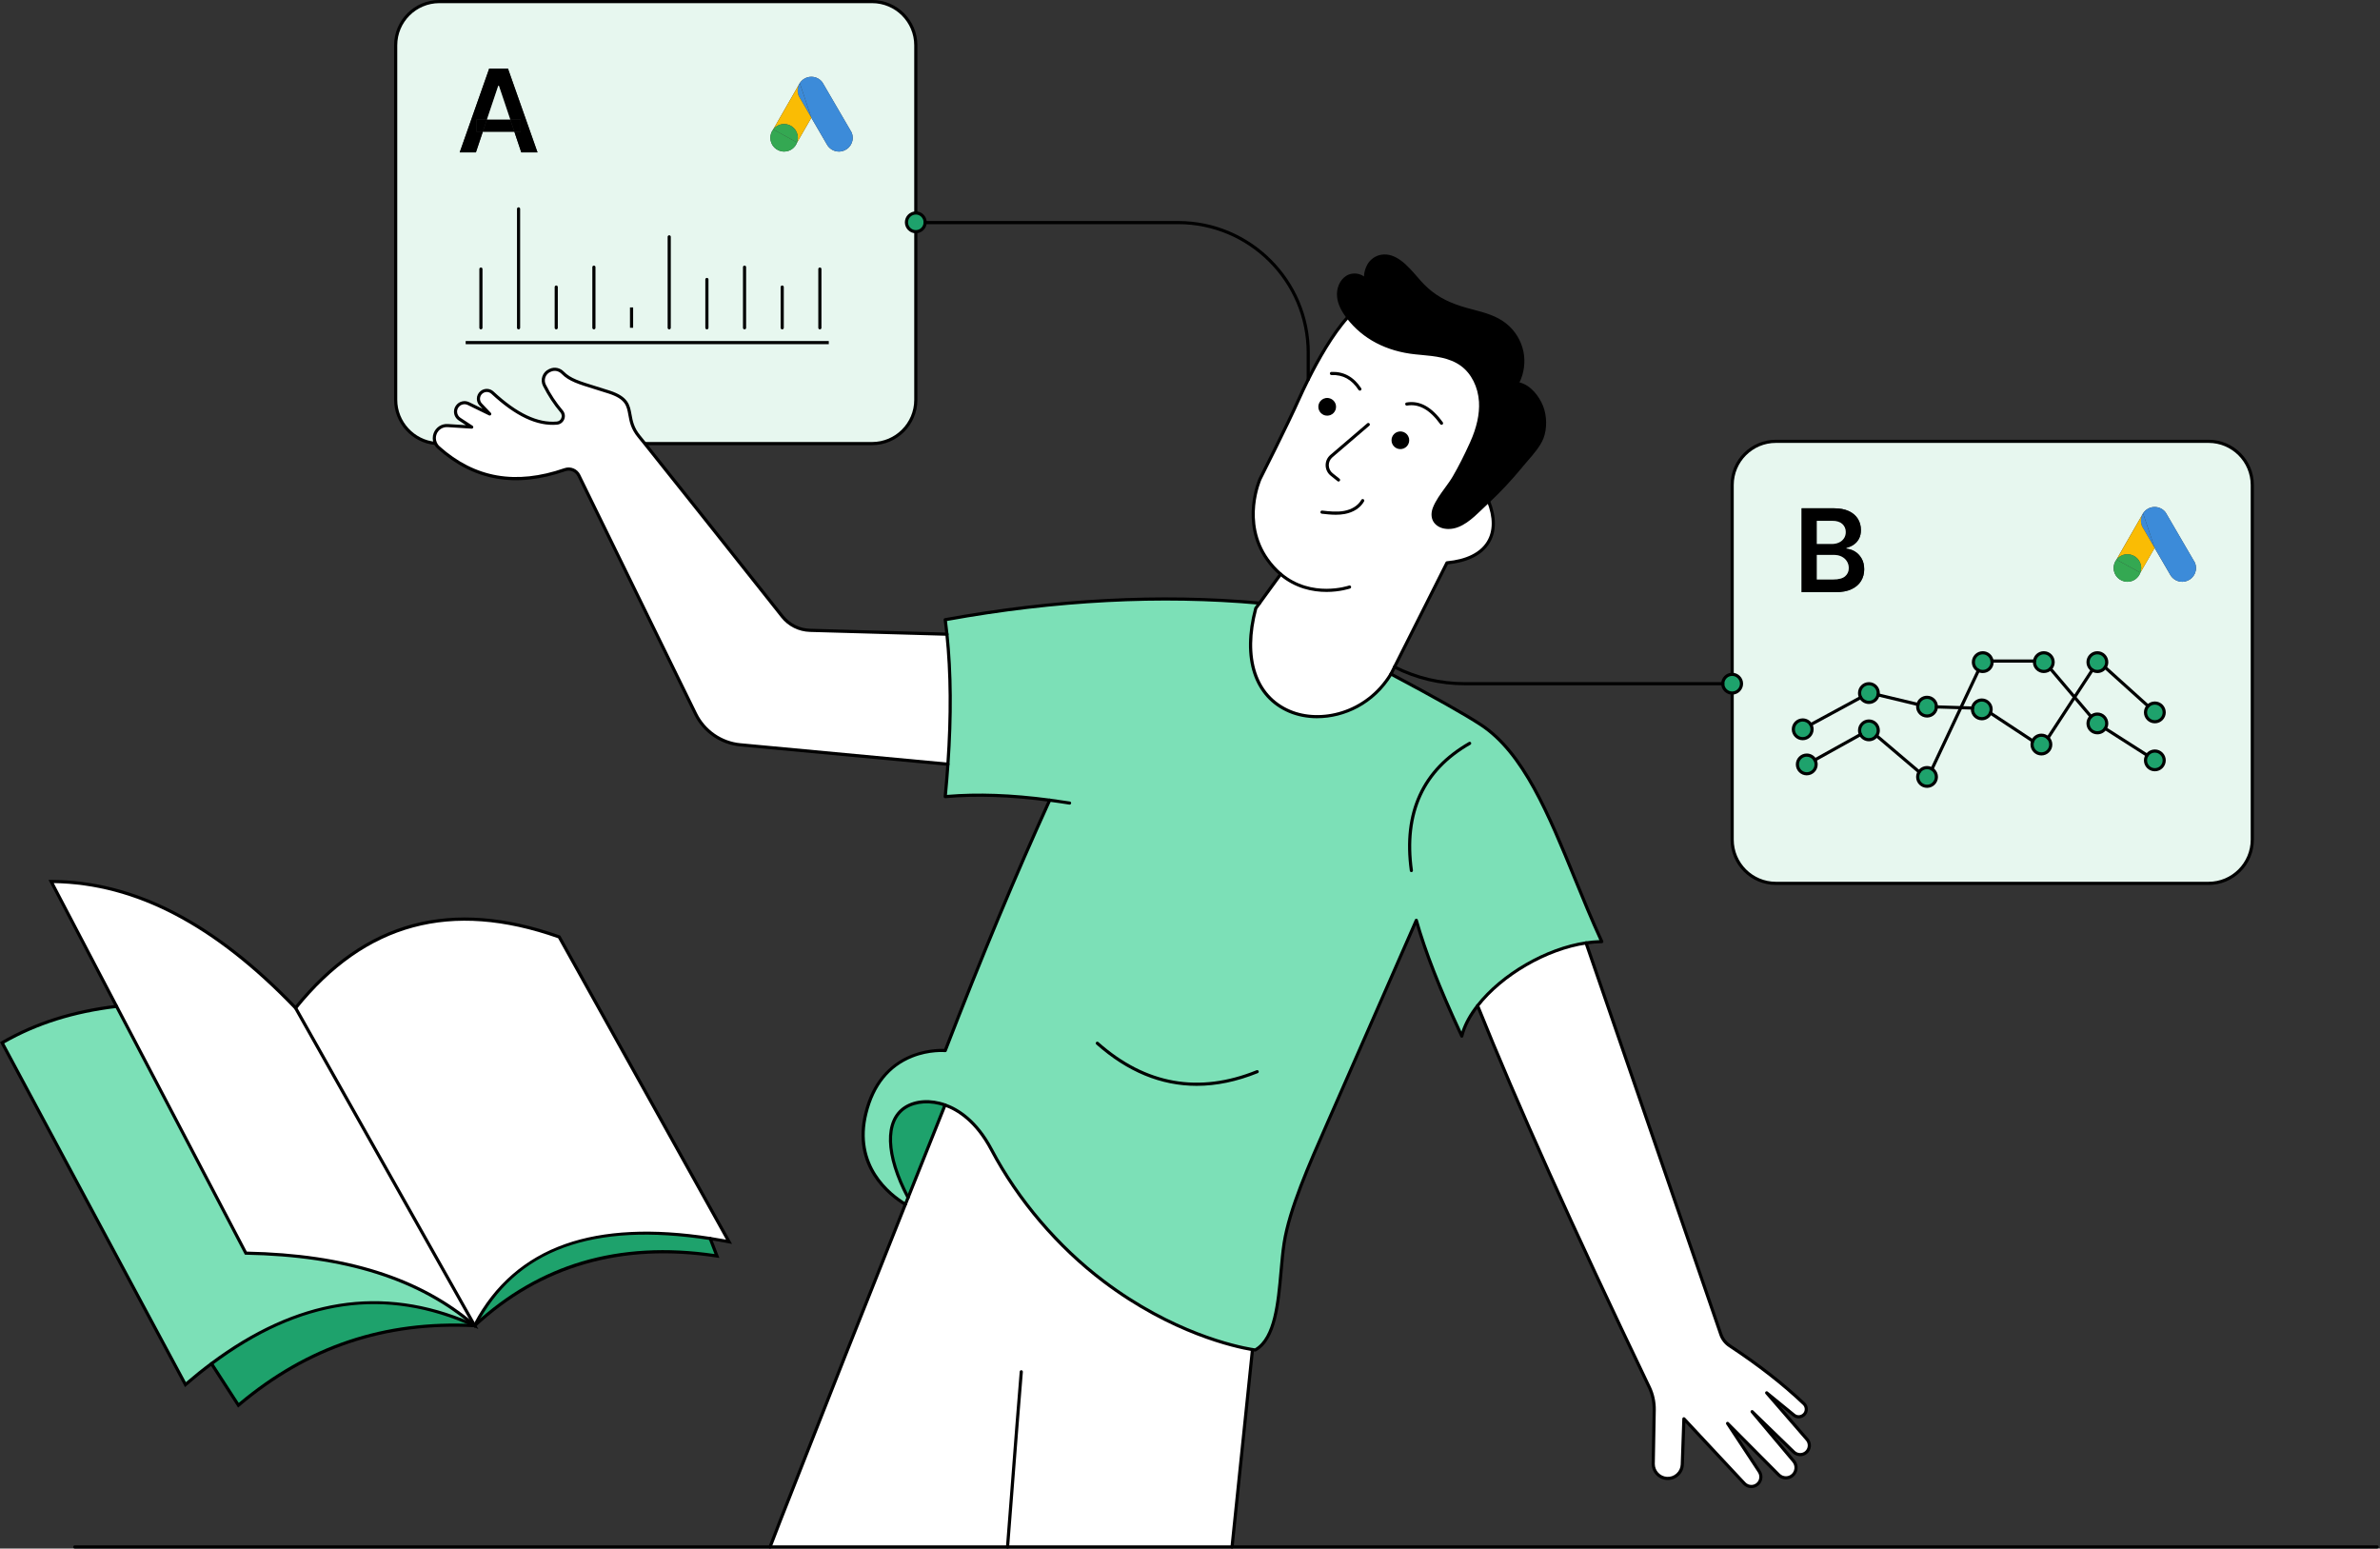 <svg xmlns="http://www.w3.org/2000/svg" width="581" height="378" viewBox="0 0 581 378" fill="none"><rect x="0" y="0" width="581" height="378" fill="#333333" stroke="none"/><g clip-path="url(#clip0_1374_9978)"><path d="M341.854 109.638C343.051 109.638 344.021 108.668 344.021 107.472C344.021 106.275 343.051 105.305 341.854 105.305C340.658 105.305 339.688 106.275 339.688 107.472C339.688 108.668 340.658 109.638 341.854 109.638Z" fill="black"></path><path d="M323.993 97.134C325.194 97.134 326.167 98.108 326.167 99.301C326.167 100.494 325.194 101.476 323.993 101.476C322.792 101.476 321.826 100.502 321.826 99.301C321.826 98.1 322.8 97.134 323.993 97.134Z" fill="black"></path><path d="M513.897 162.91C514.144 162.545 514.286 162.106 514.286 161.633C514.286 160.37 513.266 159.347 512.004 159.347C510.742 159.347 509.722 160.374 509.722 161.633C509.722 162.891 510.742 163.915 512.004 163.915C512.789 163.915 513.486 163.519 513.894 162.914L513.897 162.91ZM442.04 176.873C441.644 176.196 440.913 175.745 440.07 175.745C438.808 175.745 437.784 176.765 437.784 178.028C437.784 179.29 438.812 180.31 440.07 180.31C441.328 180.31 442.352 179.29 442.352 178.028C442.352 177.608 442.237 177.212 442.04 176.877V176.873ZM458.47 169.626C458.505 169.484 458.516 169.334 458.516 169.176C458.516 167.914 457.496 166.89 456.234 166.89C454.972 166.89 453.952 167.917 453.952 169.176C453.952 169.572 454.048 169.938 454.229 170.261C454.614 170.977 455.368 171.454 456.234 171.454C457.339 171.454 458.262 170.669 458.466 169.622L458.47 169.626ZM458.104 179.59C458.37 179.217 458.52 178.763 458.52 178.274C458.52 177.012 457.5 175.992 456.238 175.992C454.976 175.992 453.956 177.012 453.956 178.274C453.956 178.64 454.04 178.99 454.194 179.294C454.571 180.044 455.341 180.56 456.234 180.56C457.008 180.56 457.685 180.175 458.101 179.586L458.104 179.59ZM506.435 170.184L500.547 163.245H500.539C500.955 162.83 501.205 162.26 501.205 161.629C501.205 160.367 500.185 159.343 498.923 159.343C497.753 159.343 496.787 160.232 496.66 161.367H486.28C486.153 160.232 485.187 159.343 484.017 159.343C482.755 159.343 481.735 160.37 481.735 161.629C481.735 162.51 482.231 163.272 482.966 163.653L478.675 172.74L481.527 172.828C481.508 172.936 481.504 173.044 481.504 173.152C481.504 174.414 482.524 175.438 483.786 175.438C484.729 175.438 485.537 174.868 485.887 174.052H485.895L496.236 180.872C496.121 181.141 496.063 181.438 496.063 181.742C496.063 183.004 497.083 184.024 498.345 184.024C499.608 184.024 500.627 183.004 500.627 181.742C500.627 181.107 500.37 180.529 499.95 180.121L499.958 180.114L506.439 170.18L506.435 170.184ZM443.053 185.49C442.664 184.793 441.917 184.32 441.059 184.32C439.797 184.32 438.777 185.34 438.777 186.602C438.777 187.865 439.797 188.885 441.059 188.885C442.321 188.885 443.341 187.865 443.341 186.602C443.341 186.202 443.237 185.821 443.053 185.49ZM513.917 177.824C514.151 177.47 514.282 177.042 514.282 176.588C514.282 175.326 513.262 174.306 512 174.306C511.4 174.306 510.853 174.533 510.445 174.918C510.003 175.334 509.718 175.926 509.718 176.588C509.718 177.851 510.738 178.871 512 178.871C512.804 178.871 513.512 178.455 513.917 177.828V177.824ZM468.203 171.958C468.161 172.132 468.138 172.305 468.138 172.493C468.138 173.756 469.158 174.776 470.42 174.776C471.682 174.776 472.702 173.756 472.702 172.493C472.702 171.231 471.682 170.211 470.42 170.211C469.346 170.211 468.438 170.954 468.203 171.958ZM549.82 118.39V204.96C549.82 210.841 545.048 215.628 539.152 215.628H433.512C427.616 215.628 422.844 210.845 422.844 204.96V169.172C424.106 169.164 425.126 168.145 425.126 166.886C425.126 165.628 424.106 164.612 422.844 164.604V118.39C422.844 112.509 427.616 107.729 433.512 107.729H539.152C545.048 107.729 549.82 112.506 549.82 118.39ZM536.084 138.649C536.084 138.199 535.996 137.772 535.838 137.383L535.357 136.559L529.084 125.799L528.664 125.083C528.052 124.278 527.086 123.755 525.986 123.755C524.804 123.755 523.757 124.367 523.165 125.298L523.153 125.306L522.984 125.606L516.668 136.598C516.23 137.167 515.968 137.875 515.968 138.649C515.968 140.504 517.473 142.009 519.335 142.009C520.794 142.009 522.029 141.085 522.491 139.788H522.499L525.974 133.75L529.784 140.292V140.3C530.365 141.32 531.458 142.013 532.713 142.013C534.572 142.013 536.081 140.508 536.081 138.653L536.084 138.649ZM528.31 173.894C528.31 172.632 527.29 171.612 526.028 171.612C524.766 171.612 523.746 172.632 523.746 173.894C523.746 175.157 524.766 176.177 526.028 176.177C527.29 176.177 528.31 175.157 528.31 173.894ZM528.31 185.606C528.31 184.343 527.29 183.323 526.028 183.323C524.766 183.323 523.746 184.343 523.746 185.606C523.746 186.868 524.766 187.888 526.028 187.888C527.29 187.888 528.31 186.868 528.31 185.606ZM472.698 189.647C472.698 188.384 471.678 187.364 470.416 187.364C469.154 187.364 468.134 188.384 468.134 189.647C468.134 190.909 469.154 191.929 470.416 191.929C471.678 191.929 472.698 190.909 472.698 189.647ZM455.079 138.968C455.079 137.929 454.864 137.04 454.437 136.309C454.01 135.578 453.463 135.008 452.793 134.604C452.128 134.204 451.423 133.981 450.7 133.938V133.742C451.366 133.58 451.974 133.323 452.513 132.949C453.051 132.584 453.478 132.11 453.798 131.514C454.121 130.925 454.279 130.217 454.279 129.382C454.279 128.366 454.04 127.461 453.548 126.661C453.055 125.86 452.324 125.225 451.339 124.763C450.353 124.301 449.122 124.067 447.648 124.067H439.808V144.541H448.09C449.657 144.541 450.961 144.303 451.993 143.814C453.024 143.325 453.798 142.663 454.31 141.82C454.825 140.974 455.083 140.027 455.083 138.965L455.079 138.968Z" fill="#E7F7EF"></path><path d="M535.845 137.387C536.003 137.775 536.091 138.203 536.091 138.653C536.091 140.508 534.587 142.013 532.724 142.013C531.469 142.013 530.376 141.324 529.795 140.3V140.292L525.985 133.75L523.164 125.306L523.176 125.298C523.768 124.367 524.815 123.755 525.997 123.755C527.093 123.755 528.063 124.278 528.675 125.083L529.095 125.799L535.368 136.559L535.849 137.383L535.845 137.387Z" fill="#3C8BD9"></path><path d="M526.036 176.18C527.297 176.18 528.318 175.159 528.318 173.898C528.318 172.638 527.297 171.616 526.036 171.616C524.776 171.616 523.754 172.638 523.754 173.898C523.754 175.159 524.776 176.18 526.036 176.18Z" fill="#1EA26C"></path><path d="M526.036 187.892C527.297 187.892 528.318 186.87 528.318 185.609C528.318 184.349 527.297 183.327 526.036 183.327C524.776 183.327 523.754 184.349 523.754 185.609C523.754 186.87 524.776 187.892 526.036 187.892Z" fill="#1EA26C"></path><path d="M523.16 125.31L525.981 133.754L523.256 129.07C522.868 128.52 522.633 127.846 522.633 127.119C522.633 126.58 522.764 126.06 522.995 125.606L523.164 125.306L523.16 125.31Z" fill="#3C8BD9"></path><path d="M523.257 129.074L525.982 133.757L522.506 139.796C522.633 139.434 522.703 139.053 522.703 138.657C522.703 136.798 521.198 135.297 519.343 135.297C518.258 135.297 517.292 135.809 516.68 136.605L522.995 125.614C522.768 126.072 522.633 126.588 522.633 127.126C522.633 127.854 522.868 128.523 523.257 129.078V129.074Z" fill="#FABC04"></path><path d="M522.707 138.653C522.707 139.049 522.633 139.434 522.51 139.792H522.503L516.68 136.598C517.292 135.801 518.258 135.289 519.343 135.289C521.198 135.289 522.703 136.79 522.703 138.649L522.707 138.653Z" fill="#34A852"></path><path d="M516.679 136.602L522.502 139.796C522.04 141.093 520.805 142.017 519.346 142.017C517.487 142.017 515.979 140.512 515.979 138.657C515.979 137.883 516.244 137.175 516.679 136.605V136.602Z" fill="#34A852"></path><path d="M514.289 161.629C514.289 162.102 514.147 162.541 513.9 162.907C513.492 163.515 512.796 163.907 512.011 163.907C510.748 163.907 509.729 162.887 509.729 161.625C509.729 160.363 510.748 159.339 512.011 159.339C513.273 159.339 514.293 160.367 514.293 161.625L514.289 161.629Z" fill="#1EA26C"></path><path d="M514.289 176.588C514.289 177.046 514.158 177.47 513.923 177.824C513.523 178.455 512.811 178.867 512.007 178.867C510.745 178.867 509.725 177.847 509.725 176.584C509.725 175.923 510.006 175.33 510.452 174.914C510.86 174.529 511.406 174.302 512.007 174.302C513.269 174.302 514.289 175.322 514.289 176.584V176.588Z" fill="#1EA26C"></path><path d="M500.551 163.245L506.44 170.184L499.959 180.117L499.951 180.125C499.535 179.717 498.973 179.463 498.35 179.463C497.395 179.463 496.583 180.044 496.245 180.876L485.904 174.056H485.896C486.015 173.779 486.081 173.475 486.081 173.155C486.081 171.893 485.053 170.873 483.795 170.873C482.644 170.873 481.693 171.724 481.539 172.828L478.688 172.74L482.979 163.653C483.29 163.823 483.652 163.911 484.029 163.911C485.292 163.911 486.312 162.891 486.312 161.629C486.312 161.54 486.304 161.448 486.292 161.363H496.672C496.66 161.448 496.653 161.537 496.653 161.629C496.653 162.891 497.673 163.911 498.935 163.911C499.566 163.911 500.136 163.657 500.551 163.245Z" fill="#E7F7EF"></path><path d="M498.931 159.343C500.193 159.343 501.213 160.37 501.213 161.629C501.213 162.26 500.959 162.83 500.547 163.245C500.135 163.661 499.562 163.911 498.931 163.911C497.668 163.911 496.648 162.891 496.648 161.629C496.648 161.54 496.656 161.448 496.668 161.363C496.795 160.228 497.761 159.339 498.931 159.339V159.343Z" fill="#1EA26C"></path><path d="M499.95 180.125C500.369 180.533 500.627 181.11 500.627 181.745C500.627 183.008 499.607 184.028 498.345 184.028C497.082 184.028 496.062 183.008 496.062 181.745C496.062 181.438 496.124 181.145 496.236 180.876C496.578 180.048 497.386 179.463 498.341 179.463C498.964 179.463 499.53 179.717 499.942 180.125H499.95Z" fill="#1EA26C"></path><path d="M486.287 161.367C486.299 161.452 486.307 161.54 486.307 161.633C486.307 162.895 485.287 163.915 484.024 163.915C483.647 163.915 483.285 163.826 482.974 163.657C482.242 163.28 481.742 162.518 481.742 161.633C481.742 160.37 482.762 159.347 484.024 159.347C485.194 159.347 486.16 160.236 486.287 161.371V161.367Z" fill="#1EA26C"></path><path d="M481.535 172.832C481.693 171.728 482.639 170.877 483.79 170.877C485.052 170.877 486.076 171.897 486.076 173.159C486.076 173.479 486.011 173.783 485.891 174.06C485.545 174.876 484.733 175.445 483.79 175.445C482.528 175.445 481.508 174.418 481.508 173.159C481.508 173.051 481.515 172.944 481.531 172.836L481.535 172.832Z" fill="#1EA26C"></path><path d="M468.206 171.962C468.441 170.962 469.345 170.215 470.423 170.215C471.685 170.215 472.705 171.235 472.705 172.497C472.705 173.76 471.685 174.779 470.423 174.779C469.16 174.779 468.141 173.76 468.141 172.497C468.141 172.313 468.164 172.136 468.206 171.962Z" fill="#1EA26C"></path><path d="M470.423 191.933C471.683 191.933 472.705 190.911 472.705 189.65C472.705 188.39 471.683 187.368 470.423 187.368C469.162 187.368 468.141 188.39 468.141 189.65C468.141 190.911 469.162 191.933 470.423 191.933Z" fill="#1EA26C"></path><path d="M458.52 169.176C458.52 169.334 458.508 169.484 458.473 169.626C458.269 170.669 457.346 171.458 456.241 171.458C455.375 171.458 454.621 170.977 454.236 170.265C454.055 169.942 453.959 169.576 453.959 169.18C453.959 167.917 454.979 166.894 456.241 166.894C457.504 166.894 458.523 167.921 458.523 169.18L458.52 169.176Z" fill="#1EA26C"></path><path d="M458.52 178.274C458.52 178.759 458.369 179.217 458.104 179.59C457.688 180.179 457.011 180.564 456.237 180.564C455.344 180.564 454.575 180.048 454.198 179.298C454.04 178.99 453.959 178.643 453.959 178.278C453.959 177.016 454.979 175.996 456.241 175.996C457.504 175.996 458.523 177.016 458.523 178.278L458.52 178.274Z" fill="#1EA26C"></path><path d="M454.445 136.313C454.872 137.044 455.087 137.933 455.087 138.972C455.087 140.011 454.83 140.981 454.314 141.828C453.802 142.667 453.028 143.333 451.997 143.822C450.966 144.31 449.661 144.549 448.095 144.549H439.812V124.074H447.652C449.13 124.074 450.358 124.309 451.343 124.771C452.328 125.233 453.059 125.868 453.552 126.668C454.045 127.469 454.283 128.373 454.283 129.389C454.283 130.224 454.125 130.933 453.802 131.521C453.483 132.114 453.059 132.591 452.517 132.957C451.978 133.33 451.37 133.588 450.704 133.75V133.946C451.431 133.988 452.132 134.212 452.798 134.612C453.471 135.012 454.018 135.586 454.441 136.317L454.445 136.313ZM451.316 138.684C451.316 138.076 451.166 137.525 450.866 137.04C450.565 136.548 450.138 136.163 449.588 135.882C449.03 135.593 448.368 135.455 447.606 135.455H443.519V141.451H447.506C448.849 141.451 449.823 141.193 450.423 140.677C451.016 140.162 451.316 139.496 451.316 138.684ZM450.127 131.421C450.427 130.983 450.577 130.467 450.577 129.867C450.577 129.074 450.296 128.419 449.738 127.904C449.188 127.392 448.356 127.134 447.263 127.134H443.519V132.784H447.186C447.829 132.784 448.399 132.664 448.914 132.43C449.426 132.195 449.834 131.86 450.127 131.421Z" fill="black"></path><path d="M450.865 137.036C451.165 137.521 451.315 138.076 451.315 138.68C451.315 139.492 451.015 140.158 450.422 140.673C449.822 141.189 448.848 141.447 447.505 141.447H443.518V135.451H447.605C448.367 135.451 449.029 135.589 449.587 135.878C450.137 136.159 450.564 136.544 450.865 137.036Z" fill="#E7F7EF"></path><path d="M450.576 129.867C450.576 130.467 450.426 130.983 450.126 131.421C449.833 131.86 449.425 132.195 448.913 132.43C448.398 132.664 447.828 132.784 447.185 132.784H443.518V127.134H447.262C448.355 127.134 449.183 127.392 449.737 127.904C450.295 128.419 450.576 129.074 450.576 129.867Z" fill="#E7F7EF"></path><path d="M443.057 185.49C443.242 185.821 443.346 186.198 443.346 186.602C443.346 187.865 442.326 188.885 441.063 188.885C439.801 188.885 438.781 187.865 438.781 186.602C438.781 185.34 439.801 184.32 441.063 184.32C441.922 184.32 442.664 184.793 443.057 185.49Z" fill="#1EA26C"></path><path d="M442.044 176.869C442.24 177.204 442.355 177.601 442.355 178.02C442.355 179.282 441.335 180.302 440.073 180.302C438.811 180.302 437.787 179.282 437.787 178.02C437.787 176.758 438.815 175.738 440.073 175.738C440.912 175.738 441.647 176.188 442.044 176.865V176.869Z" fill="#1EA26C"></path><path d="M441.144 351.383C441.972 352.326 441.86 353.765 440.898 354.57C440.482 354.924 439.967 355.093 439.459 355.093C438.893 355.093 438.331 354.882 437.892 354.458L427.728 344.602L437.877 356.687C438.801 357.783 438.593 359.454 437.415 360.3C436.984 360.608 436.48 360.758 435.98 360.758C435.337 360.758 434.69 360.504 434.213 360.019L421.732 347.469L429.487 359.246C430.188 360.32 429.903 361.747 428.852 362.463C428.444 362.744 427.986 362.871 427.532 362.871C426.909 362.871 426.285 362.625 425.827 362.14L411.068 346.334L410.679 357.479C410.614 359.496 408.874 361.043 406.869 360.893C405.014 360.755 403.586 359.207 403.586 357.352V357.291L403.825 344.144C403.856 342.216 403.436 340.303 402.601 338.579C386.194 304.357 371.531 272.418 360.717 245.497C366.424 238.181 377.093 231.65 387.187 230.172C397.948 261.426 408.959 293.408 420.104 325.779C420.489 326.902 421.243 327.857 422.236 328.511C429.025 332.991 435.141 337.682 440.394 342.678C441.094 343.351 441.144 344.456 440.521 345.199C440.155 345.63 439.628 345.86 439.105 345.86C438.685 345.86 438.277 345.722 437.939 345.445L431.281 340.007L441.144 351.383Z" fill="white"></path><path d="M422.85 164.608C424.113 164.615 425.133 165.628 425.133 166.89C425.133 168.152 424.113 169.172 422.85 169.176H422.843C421.58 169.176 420.568 168.156 420.561 166.894V166.886C420.561 165.624 421.58 164.604 422.843 164.604H422.85V164.608Z" fill="#1EA26C"></path><path d="M256.242 195.323C247.286 194.134 238.746 193.745 230.749 194.457C231.007 191.798 231.23 189.158 231.411 186.545C232.185 175.38 232.204 164.727 231.172 154.809C231.053 153.62 230.915 152.438 230.753 151.268C257.039 146.473 282.651 144.976 307.482 147.216L306.558 148.49C298.761 177.631 328.769 182.319 339.568 164.527C345.991 167.937 356.471 173.59 361.555 176.935C375.371 186.021 381.844 210.067 391.046 229.853C389.784 229.872 388.495 229.972 387.194 230.172C377.099 231.65 366.431 238.181 360.723 245.497C358.815 247.941 357.464 250.473 356.871 252.921C352.272 243.096 348.292 233.543 345.768 224.642C345.768 224.642 330.331 259.86 325.301 271.306C320.279 282.759 314.898 294.493 313.505 303.395C312.12 312.297 312.816 325.948 306.451 329.531C306.451 329.531 306.212 329.5 305.762 329.435C302.34 328.857 286.53 325.659 269.447 312.767C258.39 304.415 248.51 292.873 242.041 280.615C238.777 274.419 234.628 271.113 230.714 269.728C226.885 268.365 223.283 268.862 220.997 270.321C215.528 273.827 216.663 282.817 221.693 292.327C221.478 292.873 221.255 293.42 221.028 293.978C216.76 291.384 208.235 284.445 211.398 271.714C215.559 254.942 230.761 256.443 230.761 256.443C239.081 234.937 247.556 214.408 256.254 195.319L256.242 195.323Z" fill="#7CE0B7"></path><path d="M363.375 122.331C363.094 122.6 362.809 122.866 362.524 123.128C359.896 125.552 356.586 129.42 352.595 128.643C351.606 128.458 350.651 127.9 350.182 127.011C349.701 126.11 349.782 125.006 350.151 124.059C351.194 121.377 353.538 118.964 354.996 116.458C356.563 113.764 357.944 110.966 359.23 108.126C360.658 104.97 361.635 101.522 361.431 98.058C361.22 94.606 359.715 91.096 356.874 89.014C353.634 86.635 349.431 86.505 345.59 86.116C339.121 85.454 333.117 82.706 329.095 77.48L329.042 77.406C327.929 75.948 326.99 74.297 326.79 72.484C326.586 70.637 327.294 68.605 328.872 67.635C330.458 66.669 332.886 67.177 333.621 68.882C333.056 67.67 333.471 65.988 334.102 64.806C334.737 63.625 335.946 62.767 337.274 62.555C341.565 61.889 344.759 67.069 347.38 69.69C350.113 72.438 353.053 74.001 356.697 75.147C360.377 76.306 364.31 76.787 367.431 79.246C369.521 80.889 371.003 83.299 371.53 85.904C372.065 88.51 371.638 91.3 370.36 93.636C373.085 94.002 375.275 96.638 376.314 99.182C377.233 101.445 377.334 104.578 376.429 106.875C375.475 109.3 373 111.747 371.364 113.753C371.291 113.841 371.222 113.933 371.141 114.022C368.728 116.947 366.142 119.726 363.379 122.323L363.375 122.331Z" fill="black"></path><path d="M312.628 140.154C311.481 139.18 310.365 137.987 309.333 136.528C302.825 127.326 307.598 116.924 307.598 116.924C307.598 116.924 314.309 103.681 317.077 97.438C317.677 96.111 318.447 94.444 319.363 92.62C321.86 87.624 325.393 81.401 329.038 77.41L329.092 77.484C333.114 82.71 339.117 85.462 345.587 86.12C349.428 86.508 353.63 86.643 356.871 89.018C359.711 91.1 361.216 94.614 361.428 98.062C361.632 101.526 360.654 104.97 359.226 108.13C357.941 110.97 356.563 113.768 354.993 116.462C353.534 118.964 351.194 121.377 350.147 124.063C349.774 125.01 349.697 126.114 350.178 127.015C350.648 127.904 351.602 128.462 352.591 128.647C356.582 129.42 359.892 125.556 362.521 123.132C362.809 122.866 363.09 122.604 363.371 122.335C366.696 130.698 362.748 136.532 353.215 137.394L340.422 162.814L339.556 164.527V164.535C328.757 182.327 298.75 177.639 306.547 148.498L307.471 147.224L312.62 140.158L312.628 140.154ZM344.021 107.472C344.021 106.279 343.055 105.305 341.854 105.305C340.653 105.305 339.687 106.279 339.687 107.472C339.687 108.665 340.661 109.638 341.854 109.638C343.047 109.638 344.021 108.672 344.021 107.472ZM326.163 99.301C326.163 98.108 325.189 97.134 323.989 97.134C322.788 97.134 321.822 98.108 321.822 99.301C321.822 100.494 322.796 101.476 323.989 101.476C325.182 101.476 326.163 100.502 326.163 99.301Z" fill="white"></path><path d="M245.959 377.615H187.987C190.393 371.253 193.241 364.207 196.577 355.671C203.02 339.183 213.234 313.498 221.012 293.982C221.239 293.424 221.462 292.877 221.678 292.331C225.73 282.166 229.044 273.865 230.699 269.732C234.613 271.117 238.762 274.427 242.025 280.619C248.495 292.877 258.378 304.419 269.431 312.77C286.515 325.663 302.325 328.861 305.746 329.439L300.758 377.615H245.955H245.959Z" fill="white"></path><path d="M231.169 154.813C232.2 164.731 232.185 175.384 231.407 186.548L180.71 181.811C176.026 181.38 171.897 178.528 169.822 174.291L141.304 116.054C140.692 114.792 139.234 114.199 137.914 114.657C126.634 118.563 116.231 117.424 107.06 109.242C106.74 108.961 106.482 108.611 106.317 108.234C106.132 107.826 106.028 107.387 106.028 106.944C106.028 106.583 106.09 106.229 106.221 105.882C106.694 104.608 107.937 103.804 109.288 103.889L115.165 104.262L112.194 102.311C111.559 101.891 111.209 101.187 111.209 100.479C111.209 100.021 111.359 99.567 111.659 99.17C112.282 98.335 113.418 98.058 114.36 98.516L119.56 101.056L117.37 98.758C116.993 98.358 116.8 97.85 116.8 97.346C116.8 96.757 117.058 96.165 117.57 95.757C118.351 95.133 119.487 95.164 120.218 95.845C125.579 100.829 130.844 103.727 135.951 103.288C137.344 103.18 138.018 101.506 137.117 100.444C135.42 98.439 134.05 96.303 132.926 94.082C132.241 92.732 132.799 91.081 134.188 90.457L134.373 90.38C135.431 89.907 136.617 90.199 137.41 91.023C139.499 93.159 142.632 93.736 148.705 95.71C155.991 98.081 152 101.664 155.991 106.521C156.298 106.898 156.783 107.495 157.418 108.288C163.595 115.958 183.75 141.378 190.978 150.483C192.629 152.565 195.108 153.809 197.767 153.874L231.173 154.817L231.169 154.813Z" fill="white"></path><path d="M230.699 269.732C229.045 273.869 225.731 282.17 221.678 292.331C216.648 282.821 215.513 273.83 220.982 270.324C223.268 268.866 226.87 268.369 230.699 269.732Z" fill="#1EA26C"></path><path d="M225.843 54.269C225.843 54.269 225.843 54.311 225.835 54.33C225.812 55.562 224.804 56.559 223.561 56.559C222.317 56.559 221.278 55.531 221.278 54.273C221.278 53.014 222.298 51.99 223.561 51.99C224.823 51.99 225.843 53.01 225.843 54.273V54.269Z" fill="#1EA26C"></path><path d="M223.564 56.555V97.608C223.564 103.508 218.792 108.28 212.896 108.28H157.415C156.78 107.487 156.291 106.894 155.987 106.513C151.996 101.656 155.987 98.073 148.702 95.703C142.628 93.728 139.492 93.151 137.406 91.015C136.613 90.192 135.424 89.899 134.369 90.372L134.185 90.449C132.799 91.073 132.241 92.724 132.922 94.075C134.046 96.295 135.412 98.431 137.113 100.436C138.014 101.499 137.341 103.173 135.947 103.281C130.84 103.719 125.575 100.821 120.214 95.837C119.483 95.152 118.348 95.121 117.567 95.749C117.055 96.157 116.797 96.749 116.797 97.338C116.797 97.843 116.989 98.347 117.366 98.751L119.556 101.048L114.357 98.508C113.414 98.05 112.279 98.327 111.655 99.163C111.355 99.559 111.205 100.013 111.205 100.471C111.205 101.179 111.551 101.884 112.19 102.303L115.161 104.254L109.284 103.881C107.934 103.796 106.69 104.601 106.217 105.874C106.086 106.221 106.025 106.575 106.025 106.937C106.025 107.379 106.129 107.818 106.313 108.226C100.864 107.756 96.588 103.184 96.588 97.6V11.057C96.588 5.157 101.36 0.385 107.248 0.385H212.892C218.788 0.385 223.56 5.157 223.56 11.057V51.987C222.298 51.987 221.278 53.007 221.278 54.269C221.278 55.531 222.298 56.555 223.56 56.555H223.564ZM208.166 33.637C208.166 33.186 208.077 32.759 207.912 32.37L207.439 31.547L201.165 20.786L200.746 20.07C200.134 19.266 199.16 18.743 198.067 18.743C196.886 18.743 195.839 19.355 195.246 20.286L195.235 20.294L195.062 20.594L188.754 31.585C188.315 32.155 188.053 32.863 188.053 33.637C188.053 35.492 189.558 36.996 191.413 36.996C192.872 36.996 194.115 36.073 194.577 34.776H194.584L198.06 28.737L201.87 35.28V35.288C202.451 36.307 203.544 37 204.798 37C206.657 37 208.166 35.495 208.166 33.641V33.637ZM131.221 37.2L124.001 16.726H119.429L112.221 37.2H116.177L117.871 32.151H125.564L127.261 37.2H131.221Z" fill="#E7F7EF"></path><path d="M207.916 32.37C208.077 32.759 208.17 33.186 208.17 33.637C208.17 35.492 206.665 36.996 204.802 36.996C203.547 36.996 202.454 36.307 201.873 35.284V35.276L198.063 28.733L195.242 20.29L195.254 20.282C195.846 19.351 196.893 18.739 198.075 18.739C199.168 18.739 200.141 19.262 200.753 20.067L201.173 20.782L207.446 31.543L207.919 32.367L207.916 32.37Z" fill="#3C8BD9"></path><path d="M195.238 20.294L198.059 28.737L195.334 24.054C194.938 23.503 194.711 22.83 194.711 22.102C194.711 21.564 194.842 21.044 195.065 20.59L195.238 20.29V20.294Z" fill="#3C8BD9"></path><path d="M195.335 24.058L198.06 28.741L194.585 34.78C194.712 34.418 194.777 34.037 194.777 33.641C194.777 31.782 193.276 30.273 191.417 30.273C190.878 30.273 190.367 30.404 189.912 30.635C189.462 30.862 189.066 31.185 188.762 31.589L195.07 20.598C194.846 21.056 194.715 21.571 194.715 22.11C194.715 22.837 194.943 23.507 195.339 24.061L195.335 24.058Z" fill="#FABC04"></path><path d="M194.777 33.641C194.777 34.037 194.712 34.422 194.585 34.78H194.577L188.754 31.585C189.062 31.185 189.454 30.858 189.905 30.631C190.363 30.404 190.871 30.269 191.409 30.269C193.268 30.269 194.769 31.774 194.769 33.637L194.777 33.641Z" fill="#34A852"></path><path d="M188.753 31.585L194.576 34.78C194.114 36.077 192.871 37 191.413 37C189.558 37 188.053 35.495 188.053 33.641C188.053 32.867 188.318 32.159 188.753 31.589V31.585Z" fill="#34A852"></path><path d="M136.509 228.702L177.97 303.122C176.415 302.829 174.88 302.556 173.371 302.325C145.934 298.053 125.98 304.061 115.866 323.593L72.153 246.051C90.473 223.295 112.417 220.181 136.505 228.706L136.509 228.702Z" fill="white"></path><path d="M173.371 302.325L175.014 306.586C150.795 302.853 131.398 309.195 115.865 323.593C125.979 304.061 145.93 298.053 173.371 302.325Z" fill="#1EA26C"></path><path d="M123.997 16.73L131.221 37.204H127.257L125.56 32.155H127.103V29.172H124.563L121.792 20.925H121.634L118.867 29.172H116.304V32.155H117.863L116.173 37.204H112.217L119.425 16.73H123.997Z" fill="black"></path><path d="M127.104 29.172V32.155H125.56L124.563 29.172H127.104Z" fill="black"></path><path d="M124.563 29.172L125.559 32.155H117.862L118.867 29.172H124.563Z" fill="black"></path><path d="M124.563 29.172H118.867L121.634 20.925H121.792L124.563 29.172Z" fill="#E7F7EF"></path><path d="M118.867 29.172L117.862 32.155H116.304V29.172H118.867Z" fill="black"></path><path d="M72.157 246.051L115.869 323.593C101.779 311.439 82.598 306.316 60.014 305.897L28.46 245.663L12.488 215.174C34.475 215.301 54.038 227.163 72.153 246.044L72.16 246.051H72.157Z" fill="white"></path><path d="M115.866 323.589C91.785 322.346 73.404 330.154 58.195 343.013L51.629 332.868C71.892 317.7 93.186 313.282 115.869 323.589H115.866Z" fill="#1EA26C"></path><path d="M60.011 305.897C82.591 306.316 101.776 311.439 115.865 323.593C93.182 313.286 71.891 317.704 51.625 332.872C49.489 334.457 47.376 336.166 45.267 337.99L0.516 254.549C9.321 249.446 18.708 246.817 28.456 245.659L60.011 305.893V305.897Z" fill="#7CE0B7"></path><path d="M261.103 196.409C261.084 196.409 261.065 196.409 261.042 196.405C259.364 196.139 257.778 195.912 256.189 195.704C246.694 194.446 238.385 194.161 230.78 194.842C230.665 194.854 230.553 194.811 230.472 194.731C230.392 194.65 230.353 194.538 230.361 194.423C230.623 191.717 230.846 189.062 231.019 186.522C231.843 174.656 231.762 164.3 230.78 154.852C230.657 153.62 230.515 152.431 230.361 151.322C230.334 151.118 230.469 150.93 230.673 150.891C257.409 146.015 283.26 144.649 307.506 146.835C307.717 146.854 307.875 147.043 307.856 147.254C307.837 147.466 307.648 147.624 307.436 147.605C283.364 145.434 257.709 146.773 231.173 151.584C231.308 152.596 231.435 153.666 231.546 154.775C232.535 164.265 232.612 174.668 231.789 186.575C231.623 188.977 231.415 191.486 231.173 194.038C238.708 193.407 246.929 193.703 256.289 194.942C257.882 195.15 259.475 195.381 261.161 195.647C261.373 195.681 261.515 195.877 261.48 196.085C261.45 196.274 261.288 196.409 261.099 196.409H261.103Z" fill="black"></path><path d="M306.439 329.92C306.439 329.92 306.408 329.92 306.393 329.92C306.393 329.92 306.151 329.889 305.696 329.823C301.371 329.096 285.976 325.736 269.204 313.082C257.97 304.6 248.199 293.135 241.687 280.804C238.061 273.927 233.639 271.186 230.572 270.097C227.201 268.897 223.606 269.112 221.189 270.652C216.332 273.765 216.652 282.005 222.021 292.154C222.121 292.342 222.047 292.573 221.859 292.673C221.67 292.773 221.439 292.7 221.339 292.511C215.767 281.978 215.551 273.353 220.774 270.001C223.429 268.308 227.189 268.073 230.83 269.37C234.028 270.501 238.627 273.346 242.368 280.442C248.826 292.673 258.52 304.046 269.666 312.463C286.296 325.013 301.536 328.338 305.812 329.058C306.062 329.092 306.247 329.119 306.358 329.135C310.923 326.437 311.677 317.904 312.343 310.373C312.566 307.86 312.774 305.485 313.109 303.341C314.402 295.078 319.159 284.272 323.762 273.819L324.932 271.156C329.962 259.71 345.398 224.492 345.398 224.492C345.464 224.342 345.61 224.249 345.776 224.261C345.937 224.272 346.076 224.384 346.118 224.538C348.289 232.185 351.679 240.875 356.763 251.82C357.448 249.681 358.668 247.479 360.404 245.259C366.396 237.577 377.384 231.215 387.121 229.791C388.21 229.626 389.322 229.522 390.434 229.483C388.229 224.696 386.151 219.615 384.142 214.697C377.692 198.918 371.599 184.012 361.328 177.254C357.544 174.764 349.951 170.481 339.371 164.866C339.183 164.765 339.114 164.535 339.214 164.346C339.314 164.157 339.545 164.088 339.733 164.188C350.332 169.815 357.949 174.11 361.751 176.615C372.223 183.5 378.358 198.514 384.854 214.408C386.936 219.5 389.087 224.765 391.377 229.691C391.431 229.81 391.424 229.949 391.354 230.057C391.285 230.168 391.166 230.234 391.035 230.238C389.761 230.257 388.483 230.361 387.232 230.553C377.673 231.95 366.889 238.193 361.008 245.732C359.069 248.214 357.795 250.666 357.225 253.01C357.187 253.167 357.052 253.287 356.89 253.302C356.729 253.318 356.571 253.229 356.505 253.083C351.387 242.145 347.931 233.428 345.675 225.769C343.155 231.519 330.166 261.142 325.632 271.46L324.462 274.123C319.882 284.53 315.145 295.29 313.867 303.453C313.536 305.57 313.328 307.933 313.105 310.434C312.416 318.216 311.635 327.037 306.62 329.862C306.562 329.893 306.497 329.912 306.431 329.912L306.439 329.92Z" fill="black"></path><path d="M221.013 294.366C220.943 294.366 220.874 294.347 220.813 294.309C216.779 291.857 207.751 284.741 211.01 271.625C214.878 256.027 228.325 255.954 230.492 256.046C239.378 233.089 247.687 213.173 255.892 195.165C255.981 194.973 256.208 194.888 256.404 194.973C256.597 195.062 256.681 195.289 256.597 195.481C248.368 213.542 240.032 233.528 231.111 256.585C231.05 256.747 230.888 256.847 230.715 256.827C230.677 256.827 226.932 256.481 222.745 258.159C217.149 260.399 213.454 264.99 211.765 271.806C208.628 284.429 217.33 291.288 221.221 293.647C221.401 293.758 221.459 293.993 221.348 294.174C221.274 294.293 221.147 294.359 221.017 294.359L221.013 294.366Z" fill="black"></path><path d="M187.987 378C187.941 378 187.895 377.992 187.853 377.977C187.653 377.9 187.552 377.681 187.629 377.48C189.161 373.428 190.835 369.191 192.775 364.284C193.86 361.536 195.007 358.634 196.22 355.532C201.292 342.551 209.285 322.373 220.658 293.843C220.885 293.285 221.108 292.739 221.324 292.192C225.376 282.028 228.69 273.727 230.345 269.589C230.426 269.393 230.649 269.297 230.845 269.374C231.041 269.455 231.138 269.678 231.061 269.874C229.406 274.011 226.092 282.313 222.04 292.473C221.824 293.019 221.601 293.566 221.374 294.128C210.001 322.654 202.008 342.832 196.939 355.809C195.727 358.911 194.58 361.817 193.495 364.565C191.559 369.468 189.885 373.705 188.353 377.75C188.295 377.904 188.149 378 187.991 378H187.987Z" fill="black"></path><path d="M300.762 378C300.762 378 300.735 378 300.724 378C300.512 377.977 300.358 377.788 300.381 377.577L305.369 329.4C305.392 329.188 305.581 329.034 305.792 329.058C306.004 329.081 306.158 329.269 306.135 329.481L301.147 377.657C301.128 377.854 300.958 378.004 300.766 378.004L300.762 378Z" fill="black"></path><path d="M245.958 378C245.958 378 245.939 378 245.927 378C245.716 377.985 245.558 377.8 245.573 377.588C247.347 354.135 248.914 335.015 248.929 334.823C248.948 334.611 249.129 334.453 249.345 334.473C249.557 334.492 249.714 334.676 249.699 334.888C249.684 335.077 248.117 354.197 246.343 377.646C246.328 377.85 246.158 378 245.958 378Z" fill="black"></path><path d="M580.285 378H18.254C18.042 378 17.869 377.827 17.869 377.615C17.869 377.403 18.042 377.23 18.254 377.23H580.289C580.501 377.23 580.674 377.403 580.674 377.615C580.674 377.827 580.501 378 580.289 378H580.285Z" fill="black"></path><path d="M427.536 363.248C426.781 363.248 426.058 362.937 425.55 362.394L411.422 347.265L411.064 357.483C411.029 358.561 410.567 359.55 409.763 360.27C408.955 360.993 407.919 361.347 406.838 361.266C404.798 361.112 403.197 359.388 403.197 357.341V357.279L403.436 344.125C403.467 342.262 403.055 340.395 402.25 338.737C383.335 299.281 370.022 269.697 360.355 245.632C360.274 245.436 360.37 245.212 360.567 245.132C360.763 245.051 360.99 245.147 361.067 245.347C370.731 269.397 384.035 298.969 402.943 338.406C403.801 340.176 404.236 342.158 404.206 344.144L403.967 357.345C403.967 358.992 405.252 360.381 406.896 360.5C407.766 360.566 408.601 360.281 409.247 359.696C409.894 359.115 410.263 358.318 410.294 357.456L410.683 346.307C410.687 346.153 410.787 346.014 410.933 345.961C411.075 345.907 411.241 345.945 411.349 346.057L426.108 361.863C426.473 362.252 426.989 362.475 427.532 362.475C427.936 362.475 428.305 362.359 428.633 362.136C429.51 361.54 429.745 360.335 429.164 359.446L421.409 347.669C421.301 347.504 421.336 347.284 421.486 347.157C421.64 347.034 421.863 347.046 422.001 347.184L434.479 359.735C434.867 360.131 435.41 360.358 435.972 360.358C436.411 360.358 436.826 360.223 437.184 359.973C437.665 359.627 437.969 359.111 438.046 358.522C438.119 357.937 437.95 357.372 437.577 356.921L427.428 344.837C427.297 344.679 427.309 344.448 427.459 344.306C427.609 344.167 427.84 344.167 427.99 344.31L438.154 354.166C438.504 354.504 438.966 354.693 439.451 354.693C439.893 354.693 440.317 354.539 440.64 354.262C441.029 353.935 441.264 353.481 441.302 352.98C441.341 352.48 441.179 351.999 440.848 351.622L430.984 340.245C430.853 340.095 430.861 339.868 430.999 339.726C431.138 339.583 431.365 339.568 431.519 339.695L438.177 345.133C438.439 345.349 438.758 345.46 439.097 345.46C439.528 345.46 439.936 345.268 440.221 344.937C440.717 344.348 440.671 343.471 440.121 342.943C435.079 338.152 429.16 333.53 422.017 328.819C420.951 328.115 420.139 327.076 419.735 325.89L386.818 230.284C386.748 230.084 386.856 229.864 387.056 229.795C387.256 229.726 387.476 229.833 387.545 230.034L420.462 325.64C420.812 326.664 421.517 327.564 422.44 328.176C429.622 332.91 435.575 337.559 440.652 342.385C441.494 343.193 441.564 344.533 440.809 345.433C440.378 345.941 439.755 346.23 439.097 346.23C438.573 346.23 438.088 346.057 437.688 345.73L434.498 343.124L441.429 351.118C441.895 351.649 442.126 352.334 442.072 353.042C442.018 353.754 441.687 354.397 441.14 354.855C440.679 355.247 440.078 355.467 439.451 355.467C438.762 355.467 438.112 355.201 437.615 354.72L432.866 350.113L438.165 356.425C438.673 357.029 438.908 357.826 438.808 358.615C438.708 359.407 438.281 360.131 437.631 360.601C437.142 360.947 436.568 361.128 435.972 361.128C435.206 361.128 434.459 360.816 433.932 360.273L424.157 350.444L429.803 359.019C430.611 360.258 430.28 361.936 429.06 362.767C428.609 363.079 428.078 363.241 427.524 363.241L427.536 363.248Z" fill="black"></path><path d="M231.408 186.933C231.408 186.933 231.384 186.933 231.373 186.933L180.675 182.196C175.892 181.753 171.601 178.79 169.476 174.46L140.958 116.223C140.435 115.142 139.18 114.626 138.037 115.019C125.883 119.229 115.665 117.436 106.802 109.527C106.444 109.207 106.152 108.815 105.963 108.388C105.751 107.922 105.644 107.433 105.644 106.941C105.644 106.525 105.717 106.121 105.859 105.744C106.394 104.308 107.772 103.408 109.311 103.504L113.737 103.785L111.982 102.63C111.259 102.153 110.824 101.349 110.824 100.479C110.824 99.928 111.005 99.394 111.351 98.939C112.082 97.958 113.418 97.635 114.526 98.17L117.797 99.767L117.085 99.02C116.647 98.555 116.408 97.962 116.408 97.342C116.408 96.603 116.739 95.914 117.32 95.453C118.252 94.706 119.606 94.756 120.472 95.56C126.214 100.898 131.271 103.3 135.909 102.9C136.409 102.861 136.825 102.557 137.021 102.084C137.221 101.599 137.144 101.079 136.813 100.687C135.17 98.747 133.784 96.642 132.572 94.248C132.187 93.49 132.133 92.635 132.414 91.843C132.691 91.057 133.261 90.438 134.019 90.099L134.215 90.018C135.382 89.495 136.744 89.78 137.679 90.75C139.265 92.374 141.574 93.086 145.399 94.263C146.412 94.575 147.558 94.929 148.817 95.337C153.389 96.823 153.747 98.847 154.166 101.191C154.436 102.692 154.736 104.389 156.283 106.267L156.576 106.629C156.868 106.991 157.253 107.46 157.715 108.037C163.091 114.711 179.205 135.024 187.865 145.934L191.278 150.237C192.864 152.238 195.231 153.42 197.775 153.481L231.18 154.424C231.392 154.432 231.561 154.609 231.554 154.821C231.546 155.032 231.384 155.202 231.157 155.194L197.752 154.251C194.981 154.182 192.398 152.893 190.67 150.714L187.257 146.412C178.597 135.501 162.483 115.192 157.111 108.518C156.649 107.945 156.268 107.472 155.975 107.114L155.683 106.752C154.013 104.72 153.689 102.915 153.404 101.325C153 99.055 152.704 97.411 148.574 96.068C147.32 95.66 146.177 95.306 145.168 94.998C141.228 93.782 138.849 93.051 137.121 91.284C136.413 90.549 135.393 90.33 134.516 90.723L134.319 90.803C133.765 91.054 133.338 91.515 133.134 92.097C132.926 92.693 132.968 93.332 133.253 93.898C134.435 96.238 135.789 98.293 137.394 100.186C137.91 100.794 138.037 101.633 137.729 102.38C137.425 103.111 136.748 103.604 135.967 103.665C131.106 104.085 125.856 101.614 119.941 96.122C119.352 95.572 118.432 95.541 117.797 96.049C117.401 96.365 117.174 96.838 117.174 97.338C117.174 97.758 117.339 98.166 117.64 98.485L119.829 100.783C119.956 100.918 119.972 101.125 119.86 101.275C119.752 101.426 119.548 101.476 119.379 101.395L114.18 98.855C113.406 98.481 112.471 98.708 111.955 99.394C111.709 99.717 111.582 100.09 111.582 100.471C111.582 101.079 111.886 101.645 112.394 101.98L115.365 103.931C115.511 104.027 115.573 104.208 115.519 104.374C115.465 104.539 115.311 104.647 115.13 104.635L109.254 104.262C108.076 104.189 106.987 104.889 106.571 106.005C106.459 106.306 106.402 106.606 106.402 106.933C106.402 107.314 106.486 107.695 106.656 108.064C106.802 108.395 107.025 108.695 107.306 108.946C115.942 116.651 125.91 118.394 137.779 114.284C139.284 113.764 140.947 114.449 141.643 115.877L170.161 174.114C172.166 178.205 176.219 181.003 180.741 181.422L231.438 186.16C231.65 186.179 231.804 186.368 231.785 186.579C231.765 186.779 231.6 186.929 231.4 186.929L231.408 186.933Z" fill="black"></path><path d="M344.543 212.888C344.355 212.888 344.189 212.75 344.162 212.557C342.184 198.287 347.037 187.711 358.579 181.118C358.764 181.014 358.999 181.076 359.103 181.261C359.207 181.445 359.145 181.68 358.96 181.784C347.719 188.203 342.996 198.521 344.924 212.449C344.955 212.661 344.805 212.854 344.597 212.884C344.578 212.884 344.563 212.884 344.543 212.884V212.888Z" fill="black"></path><path d="M292.13 265.06C283.417 265.06 275.216 261.684 267.619 254.945C267.461 254.803 267.446 254.561 267.588 254.403C267.727 254.245 267.973 254.23 268.131 254.372C279.692 264.625 292.689 266.938 306.759 261.242C306.955 261.161 307.182 261.257 307.259 261.453C307.34 261.65 307.244 261.873 307.048 261.954C301.933 264.024 296.953 265.06 292.13 265.06Z" fill="black"></path><path d="M321.529 175.322C319.074 175.322 316.718 174.864 314.644 173.979C306.042 170.307 302.879 160.74 306.181 148.394C306.192 148.347 306.212 148.305 306.242 148.267L312.319 139.927C312.443 139.754 312.685 139.719 312.858 139.842C313.031 139.969 313.066 140.208 312.943 140.381L306.912 148.659C303.745 160.571 306.75 169.769 314.952 173.271C322.306 176.411 333.383 173.937 339.217 164.365C339.217 164.361 339.221 164.354 339.225 164.35L340.091 162.637L352.883 137.217C352.945 137.098 353.06 137.017 353.191 137.006C357.921 136.578 361.308 134.908 362.982 132.18C364.533 129.659 364.545 126.299 363.024 122.47C363.005 122.423 362.998 122.377 362.998 122.327C362.998 122.115 363.171 121.938 363.382 121.938C363.559 121.938 363.709 122.058 363.752 122.219C365.357 126.268 365.314 129.851 363.636 132.584C361.854 135.485 358.341 137.267 353.472 137.752L339.929 164.662C339.921 164.685 339.91 164.704 339.898 164.727C335.492 171.989 328.156 175.318 321.537 175.318L321.529 175.322Z" fill="black"></path><path d="M323.801 144.491C320.472 144.491 316.204 143.679 312.382 140.446C311.147 139.399 310.015 138.153 309.022 136.748C302.464 127.473 307.202 116.866 307.252 116.762C307.325 116.616 313.999 103.446 316.727 97.281C317.304 95.999 318.09 94.298 319.021 92.443C321.357 87.771 324.944 81.324 328.758 77.145C328.9 76.987 329.147 76.975 329.301 77.122C329.458 77.264 329.47 77.507 329.324 77.664C325.571 81.778 322.023 88.159 319.706 92.789C318.779 94.629 318.001 96.326 317.424 97.596C314.684 103.773 308.006 116.962 307.937 117.097C307.899 117.185 303.346 127.4 309.642 136.305C310.6 137.656 311.686 138.853 312.871 139.861C320.183 146.042 329.227 142.963 329.32 142.932C329.52 142.863 329.739 142.967 329.812 143.167C329.882 143.367 329.778 143.587 329.578 143.66C329.531 143.675 327.134 144.495 323.793 144.495L323.801 144.491Z" fill="black"></path><path d="M353.638 129.131C353.273 129.131 352.9 129.097 352.518 129.024C351.329 128.8 350.325 128.115 349.84 127.192C349.351 126.28 349.336 125.083 349.794 123.917C350.452 122.231 351.603 120.653 352.715 119.129C353.431 118.148 354.108 117.22 354.662 116.266C356.059 113.864 357.437 111.151 358.876 107.968C360.493 104.397 361.22 101.071 361.047 98.085C360.828 94.46 359.18 91.184 356.648 89.326C353.854 87.274 350.29 86.943 346.846 86.624C346.411 86.582 345.98 86.543 345.553 86.501C338.452 85.777 332.656 82.737 328.792 77.714L328.738 77.641C327.349 75.817 326.587 74.143 326.41 72.526C326.175 70.383 327.083 68.285 328.673 67.308C329.608 66.738 330.824 66.607 331.921 66.958C332.313 67.081 332.664 67.258 332.968 67.481C332.983 66.469 333.333 65.426 333.761 64.625C334.453 63.34 335.773 62.405 337.209 62.174C340.8 61.616 343.648 64.887 345.93 67.519C346.534 68.216 347.107 68.878 347.65 69.421C350.163 71.949 352.9 73.55 356.81 74.782C357.733 75.074 358.692 75.324 359.619 75.571C362.398 76.302 365.269 77.06 367.663 78.946C369.814 80.639 371.357 83.149 371.9 85.827C372.412 88.329 372.058 91.042 370.934 93.351C373.709 94.009 375.737 96.765 376.665 99.036C377.654 101.476 377.7 104.681 376.78 107.018C376.022 108.946 374.355 110.862 372.881 112.556C372.443 113.064 372.027 113.541 371.654 113.999C371.581 114.091 371.504 114.184 371.427 114.276C368.975 117.247 366.354 120.049 363.637 122.604C363.356 122.874 363.071 123.139 362.783 123.405C362.444 123.717 362.094 124.051 361.732 124.402C359.519 126.53 356.817 129.124 353.638 129.124V129.131ZM330.678 67.539C330.101 67.539 329.535 67.685 329.073 67.966C327.734 68.793 326.968 70.591 327.172 72.446C327.333 73.939 328.026 75.444 329.346 77.176L329.4 77.249C334.111 83.376 340.827 85.246 345.626 85.735C346.053 85.777 346.48 85.82 346.915 85.858C350.463 86.189 354.135 86.531 357.102 88.706C359.819 90.7 361.578 94.186 361.813 98.039C361.998 101.152 361.243 104.601 359.577 108.288C358.126 111.493 356.737 114.23 355.328 116.654C354.751 117.643 354.031 118.629 353.334 119.583C352.249 121.069 351.129 122.604 350.51 124.198C350.132 125.156 350.14 126.114 350.521 126.83C350.898 127.55 351.703 128.085 352.665 128.266C355.944 128.901 358.857 126.103 361.201 123.851C361.567 123.501 361.921 123.158 362.263 122.843C362.552 122.581 362.829 122.319 363.11 122.05C365.804 119.514 368.405 116.731 370.842 113.779C370.922 113.687 370.988 113.602 371.057 113.518C371.442 113.044 371.861 112.563 372.308 112.051C373.74 110.404 375.36 108.538 376.068 106.737C376.907 104.608 376.861 101.56 375.956 99.328C375.052 97.107 373.028 94.383 370.307 94.017C370.18 94.002 370.072 93.921 370.014 93.809C369.956 93.698 369.96 93.563 370.022 93.451C371.253 91.204 371.665 88.479 371.153 85.981C370.645 83.476 369.202 81.132 367.193 79.55C364.926 77.761 362.255 77.06 359.427 76.314C358.491 76.067 357.522 75.813 356.583 75.517C352.599 74.262 349.678 72.553 347.107 69.963C346.545 69.401 345.964 68.732 345.349 68.024C343.078 65.407 340.511 62.443 337.328 62.936C336.124 63.128 335.019 63.913 334.438 64.987C333.907 65.988 333.464 67.535 333.941 68.655C333.953 68.678 333.965 68.705 333.972 68.728C334.057 68.92 333.968 69.144 333.776 69.232C333.583 69.317 333.36 69.232 333.272 69.044C333.26 69.02 333.249 68.993 333.237 68.97C332.956 68.374 332.41 67.92 331.686 67.689C331.359 67.585 331.016 67.535 330.678 67.535V67.539Z" fill="black"></path><path d="M326.76 117.543C326.675 117.543 326.591 117.516 326.521 117.459L324.847 116.119C324.081 115.507 323.631 114.595 323.612 113.61C323.593 112.625 324.012 111.69 324.763 111.047L333.772 103.334C333.934 103.196 334.176 103.215 334.315 103.377C334.453 103.538 334.434 103.781 334.273 103.919L325.263 111.632C324.69 112.125 324.366 112.84 324.382 113.595C324.397 114.345 324.74 115.046 325.325 115.515L326.999 116.854C327.164 116.985 327.191 117.228 327.06 117.397C326.983 117.493 326.872 117.543 326.76 117.543Z" fill="black"></path><path d="M331.971 95.364C331.844 95.364 331.72 95.302 331.647 95.191C329.977 92.628 327.826 91.439 325.047 91.554C324.855 91.566 324.654 91.396 324.647 91.184C324.639 90.973 324.805 90.792 325.016 90.784C328.03 90.661 330.485 92 332.294 94.771C332.409 94.948 332.359 95.187 332.182 95.302C332.117 95.345 332.044 95.364 331.971 95.364Z" fill="black"></path><path d="M351.904 103.696C351.784 103.696 351.665 103.642 351.592 103.538C349.036 99.998 346.381 98.516 343.479 99.005C343.267 99.039 343.071 98.897 343.036 98.689C343.002 98.481 343.144 98.281 343.352 98.247C346.573 97.704 349.471 99.29 352.215 103.088C352.338 103.261 352.3 103.5 352.127 103.627C352.058 103.677 351.981 103.7 351.904 103.7V103.696Z" fill="black"></path><path d="M326.091 125.652C324.94 125.652 323.797 125.525 322.677 125.398C322.465 125.375 322.315 125.183 322.338 124.971C322.361 124.759 322.55 124.606 322.765 124.632C324.536 124.833 326.368 125.037 328.127 124.709C330.039 124.359 331.567 123.374 332.322 122.015C332.425 121.831 332.66 121.761 332.845 121.865C333.03 121.969 333.099 122.204 332.995 122.389C332.129 123.951 330.405 125.075 328.269 125.468C327.545 125.602 326.822 125.652 326.095 125.652H326.091Z" fill="black"></path><path d="M106.283 108.615C100.633 108.13 96.207 103.296 96.207 97.608V11.057C96.207 4.961 101.16 0 107.252 0H212.896C218.988 0 223.949 4.961 223.949 11.057V51.987H223.179V11.057C223.179 5.384 218.569 0.77 212.896 0.77H107.252C101.587 0.77 96.977 5.384 96.977 11.057V97.608C96.977 102.9 101.095 107.399 106.348 107.849L106.283 108.615Z" fill="black"></path><path d="M212.896 108.665H157.415V107.895H212.896C218.565 107.895 223.18 103.281 223.18 97.608V56.555H223.949V97.608C223.949 103.704 218.992 108.665 212.896 108.665Z" fill="black"></path><path d="M202.32 83.245H113.68V84.014H202.32V83.245Z" fill="black"></path><path d="M117.401 80.401C117.19 80.401 117.017 80.228 117.017 80.016V65.676C117.017 65.464 117.19 65.291 117.401 65.291C117.613 65.291 117.786 65.464 117.786 65.676V80.016C117.786 80.228 117.613 80.401 117.401 80.401Z" fill="black"></path><path d="M200.146 80.401C199.934 80.401 199.761 80.228 199.761 80.016V65.676C199.761 65.464 199.934 65.291 200.146 65.291C200.357 65.291 200.53 65.464 200.53 65.676V80.016C200.53 80.228 200.357 80.401 200.146 80.401Z" fill="black"></path><path d="M126.592 80.401C126.38 80.401 126.207 80.228 126.207 80.016V50.986C126.207 50.774 126.38 50.601 126.592 50.601C126.804 50.601 126.977 50.774 126.977 50.986V80.016C126.977 80.228 126.804 80.401 126.592 80.401Z" fill="black"></path><path d="M135.789 80.401C135.577 80.401 135.404 80.228 135.404 80.016V70.071C135.404 69.859 135.577 69.686 135.789 69.686C136.001 69.686 136.174 69.859 136.174 70.071V80.016C136.174 80.228 136.001 80.401 135.789 80.401Z" fill="black"></path><path d="M190.951 80.401C190.74 80.401 190.566 80.228 190.566 80.016V70.071C190.566 69.859 190.74 69.686 190.951 69.686C191.163 69.686 191.336 69.859 191.336 70.071V80.016C191.336 80.228 191.163 80.401 190.951 80.401Z" fill="black"></path><path d="M144.983 80.401C144.772 80.401 144.599 80.228 144.599 80.016V65.214C144.599 65.002 144.772 64.829 144.983 64.829C145.195 64.829 145.368 65.002 145.368 65.214V80.016C145.368 80.228 145.195 80.401 144.983 80.401Z" fill="black"></path><path d="M181.757 80.401C181.545 80.401 181.372 80.228 181.372 80.016V65.214C181.372 65.002 181.545 64.829 181.757 64.829C181.969 64.829 182.142 65.002 182.142 65.214V80.016C182.142 80.228 181.969 80.401 181.757 80.401Z" fill="black"></path><path d="M154.559 75.043H153.789V80.012H154.559V75.043Z" fill="black"></path><path d="M163.368 80.401C163.157 80.401 162.983 80.228 162.983 80.016V57.813C162.983 57.602 163.157 57.428 163.368 57.428C163.58 57.428 163.753 57.602 163.753 57.813V80.016C163.753 80.228 163.58 80.401 163.368 80.401Z" fill="black"></path><path d="M172.566 80.401C172.355 80.401 172.182 80.228 172.182 80.016V68.22C172.182 68.008 172.355 67.835 172.566 67.835C172.778 67.835 172.951 68.008 172.951 68.22V80.016C172.951 80.228 172.778 80.401 172.566 80.401Z" fill="black"></path><path d="M539.16 216.013H433.52C427.428 216.013 422.467 211.056 422.467 204.96V169.172H423.237V204.96C423.237 210.629 427.847 215.243 433.52 215.243H539.16C544.829 215.243 549.439 210.633 549.439 204.96V118.39C549.439 112.725 544.829 108.114 539.16 108.114H433.52C427.851 108.114 423.237 112.725 423.237 118.39V164.604L422.467 164.612V118.394C422.467 112.302 427.424 107.348 433.52 107.348H539.16C545.252 107.348 550.209 112.302 550.209 118.394V204.964C550.209 211.056 545.252 216.017 539.16 216.017V216.013Z" fill="black"></path><path d="M442.045 177.254C441.906 177.254 441.775 177.181 441.706 177.054C441.606 176.865 441.675 176.635 441.86 176.531L454.052 169.923C454.241 169.823 454.472 169.892 454.576 170.077C454.676 170.265 454.606 170.496 454.422 170.6L442.229 177.208C442.172 177.239 442.11 177.254 442.045 177.254Z" fill="black"></path><path d="M481.538 173.217L472.698 172.94C472.486 172.932 472.317 172.755 472.324 172.543C472.332 172.332 472.513 172.162 472.721 172.17L481.546 172.447C481.757 172.455 481.927 172.628 481.923 172.84C481.923 173.051 481.75 173.217 481.542 173.217H481.538Z" fill="black"></path><path d="M499.954 180.502C499.881 180.502 499.808 180.483 499.742 180.441C499.565 180.325 499.515 180.087 499.631 179.91L510.449 163.342C510.564 163.164 510.803 163.114 510.98 163.23C511.157 163.345 511.207 163.584 511.092 163.761L500.277 180.329C500.204 180.441 500.081 180.502 499.954 180.502Z" fill="black"></path><path d="M524.362 172.724C524.27 172.724 524.178 172.694 524.105 172.624L513.644 163.195C513.486 163.053 513.475 162.81 513.617 162.653C513.76 162.495 514.002 162.483 514.16 162.626L524.62 172.055C524.778 172.197 524.79 172.44 524.647 172.597C524.57 172.682 524.466 172.724 524.362 172.724Z" fill="black"></path><path d="M496.239 181.261C496.166 181.261 496.093 181.241 496.028 181.195L485.686 174.375C485.509 174.26 485.459 174.021 485.579 173.84C485.694 173.663 485.933 173.613 486.114 173.733L496.455 180.552C496.632 180.668 496.682 180.906 496.563 181.087C496.489 181.199 496.366 181.261 496.239 181.261Z" fill="black"></path><path d="M468.215 172.347H468.207C468.176 172.347 468.145 172.347 468.119 172.336L458.382 170C458.174 169.95 458.047 169.742 458.097 169.534C458.147 169.326 458.355 169.199 458.562 169.249L468.288 171.581C468.461 171.62 468.596 171.774 468.596 171.958C468.596 172.17 468.426 172.343 468.215 172.343V172.347Z" fill="black"></path><path d="M443.057 185.875C442.922 185.875 442.791 185.802 442.718 185.679C442.614 185.494 442.684 185.259 442.868 185.155L454.01 178.959C454.195 178.855 454.43 178.924 454.534 179.109C454.637 179.294 454.568 179.529 454.383 179.633L443.242 185.829C443.184 185.863 443.119 185.879 443.053 185.879L443.057 185.875Z" fill="black"></path><path d="M471.636 188.096C471.582 188.096 471.525 188.084 471.474 188.057C471.282 187.965 471.201 187.738 471.29 187.545L478.336 172.574L482.628 163.488C482.72 163.295 482.947 163.215 483.14 163.303C483.332 163.395 483.413 163.622 483.324 163.815L479.033 172.901L471.986 187.872C471.921 188.011 471.782 188.092 471.636 188.092V188.096Z" fill="black"></path><path d="M510.453 175.307C510.345 175.307 510.234 175.261 510.161 175.172L500.258 163.495C500.12 163.334 500.139 163.091 500.304 162.953C500.466 162.814 500.709 162.833 500.847 162.999L510.749 174.676C510.888 174.837 510.869 175.08 510.703 175.218C510.63 175.28 510.542 175.311 510.453 175.311V175.307Z" fill="black"></path><path d="M524.127 184.724C524.058 184.724 523.984 184.705 523.919 184.663L513.716 178.151C513.536 178.035 513.486 177.797 513.601 177.62C513.716 177.439 513.951 177.389 514.132 177.504L524.335 184.016C524.516 184.132 524.566 184.37 524.45 184.547C524.377 184.663 524.254 184.724 524.127 184.724Z" fill="black"></path><path d="M496.659 161.752H486.291C486.079 161.752 485.906 161.579 485.906 161.367C485.906 161.156 486.079 160.982 486.291 160.982H496.659C496.871 160.982 497.044 161.156 497.044 161.367C497.044 161.579 496.871 161.752 496.659 161.752Z" fill="black"></path><path d="M468.495 188.804C468.406 188.804 468.318 188.773 468.245 188.711L457.854 179.883C457.692 179.744 457.673 179.502 457.811 179.34C457.95 179.178 458.192 179.159 458.354 179.298L468.745 188.126C468.907 188.265 468.926 188.507 468.787 188.669C468.71 188.758 468.603 188.804 468.495 188.804Z" fill="black"></path><path d="M456.237 171.843C455.256 171.843 454.359 171.308 453.894 170.45C453.678 170.061 453.57 169.634 453.57 169.18C453.57 167.706 454.767 166.509 456.237 166.509C457.708 166.509 458.904 167.706 458.904 169.18C458.904 169.388 458.885 169.561 458.843 169.722C458.604 170.942 457.507 171.843 456.237 171.843ZM456.237 167.275C455.191 167.275 454.34 168.129 454.34 169.176C454.34 169.499 454.417 169.803 454.567 170.077C454.567 170.077 454.567 170.077 454.567 170.08C454.894 170.692 455.533 171.073 456.234 171.073C457.138 171.073 457.915 170.434 458.089 169.553C458.119 169.434 458.131 169.322 458.131 169.176C458.131 168.125 457.28 167.275 456.234 167.275H456.237Z" fill="black"></path><path d="M470.423 175.161C468.953 175.161 467.756 173.964 467.756 172.493C467.756 172.286 467.783 172.082 467.833 171.87C468.114 170.669 469.18 169.83 470.423 169.83C471.893 169.83 473.09 171.027 473.09 172.497C473.09 173.967 471.893 175.164 470.423 175.164V175.161ZM470.423 170.6C469.553 170.6 468.78 171.208 468.583 172.051C468.545 172.209 468.529 172.351 468.529 172.497C468.529 173.544 469.38 174.395 470.427 174.395C471.474 174.395 472.324 173.544 472.324 172.497C472.324 171.45 471.474 170.6 470.427 170.6H470.423Z" fill="black"></path><path d="M483.79 175.826C482.32 175.826 481.123 174.629 481.123 173.155C481.123 173.013 481.131 172.89 481.15 172.774C481.335 171.474 482.47 170.492 483.786 170.492C485.26 170.492 486.457 171.689 486.457 173.159C486.457 173.525 486.384 173.879 486.238 174.214C485.818 175.195 484.856 175.83 483.782 175.83L483.79 175.826ZM483.79 171.258C482.851 171.258 482.047 171.958 481.916 172.882V172.89C481.904 172.967 481.897 173.048 481.897 173.152C481.897 174.202 482.747 175.053 483.794 175.053C484.556 175.053 485.241 174.599 485.541 173.902C485.645 173.663 485.695 173.413 485.695 173.152C485.695 172.105 484.841 171.254 483.794 171.254L483.79 171.258Z" fill="black"></path><path d="M484.025 164.296C483.586 164.296 483.162 164.192 482.793 163.992C481.912 163.538 481.361 162.63 481.361 161.629C481.361 160.155 482.558 158.958 484.028 158.958C485.383 158.958 486.522 159.97 486.672 161.317C486.688 161.417 486.692 161.525 486.692 161.629C486.692 163.099 485.495 164.296 484.025 164.296ZM484.025 159.728C482.978 159.728 482.127 160.582 482.127 161.629C482.127 162.341 482.52 162.984 483.151 163.311C483.413 163.453 483.713 163.526 484.025 163.526C485.071 163.526 485.922 162.676 485.922 161.629C485.922 161.556 485.918 161.486 485.907 161.421C485.907 161.417 485.907 161.413 485.907 161.41C485.799 160.451 484.991 159.728 484.025 159.728Z" fill="black"></path><path d="M498.931 164.296C497.461 164.296 496.264 163.099 496.264 161.629C496.264 161.521 496.271 161.417 496.283 161.317C496.437 159.97 497.572 158.958 498.927 158.958C500.397 158.958 501.594 160.155 501.594 161.629C501.594 162.345 501.317 163.014 500.817 163.515C500.316 164.015 499.643 164.292 498.931 164.292V164.296ZM498.931 159.728C497.965 159.728 497.157 160.451 497.049 161.41C497.049 161.413 497.049 161.417 497.049 161.421C497.037 161.486 497.033 161.56 497.033 161.629C497.033 162.676 497.884 163.526 498.931 163.526C499.439 163.526 499.916 163.33 500.274 162.972C500.632 162.614 500.828 162.137 500.828 161.629C500.828 160.578 499.978 159.728 498.931 159.728Z" fill="black"></path><path d="M512.007 164.296C510.537 164.296 509.34 163.099 509.34 161.629C509.34 160.159 510.537 158.958 512.007 158.958C513.477 158.958 514.674 160.155 514.674 161.629C514.674 162.164 514.516 162.68 514.22 163.122C513.727 163.857 512.9 164.296 512.011 164.296H512.007ZM512.007 159.728C510.96 159.728 510.11 160.582 510.11 161.629C510.11 162.676 510.96 163.526 512.007 163.526C512.642 163.526 513.227 163.215 513.577 162.695C513.789 162.379 513.9 162.01 513.9 161.633C513.9 160.582 513.05 159.732 512.003 159.732L512.007 159.728Z" fill="black"></path><path d="M526.036 176.565C524.566 176.565 523.369 175.368 523.369 173.898C523.369 172.428 524.566 171.231 526.036 171.231C527.506 171.231 528.703 172.428 528.703 173.898C528.703 175.368 527.506 176.565 526.036 176.565ZM526.036 172.005C524.989 172.005 524.139 172.855 524.139 173.902C524.139 174.949 524.989 175.799 526.036 175.799C527.083 175.799 527.934 174.949 527.934 173.902C527.934 172.855 527.083 172.005 526.036 172.005Z" fill="black"></path><path d="M526.036 188.276C524.566 188.276 523.369 187.08 523.369 185.609C523.369 184.139 524.566 182.942 526.036 182.942C527.506 182.942 528.703 184.139 528.703 185.609C528.703 187.08 527.506 188.276 526.036 188.276ZM526.036 183.716C524.989 183.716 524.139 184.566 524.139 185.613C524.139 186.66 524.989 187.511 526.036 187.511C527.083 187.511 527.934 186.66 527.934 185.613C527.934 184.566 527.083 183.716 526.036 183.716Z" fill="black"></path><path d="M512.007 179.255C510.537 179.255 509.34 178.058 509.34 176.588C509.34 175.853 509.648 175.141 510.187 174.637C510.679 174.175 511.322 173.921 512.003 173.921C513.473 173.921 514.67 175.118 514.67 176.588C514.67 177.112 514.52 177.612 514.239 178.035C513.754 178.797 512.919 179.252 512.003 179.252L512.007 179.255ZM512.007 174.695C511.522 174.695 511.064 174.876 510.718 175.203C510.333 175.561 510.113 176.069 510.113 176.592C510.113 177.639 510.964 178.49 512.011 178.49C512.661 178.49 513.254 178.166 513.6 177.624C513.8 177.32 513.904 176.965 513.904 176.592C513.904 175.545 513.054 174.695 512.007 174.695Z" fill="black"></path><path d="M498.345 184.412C496.875 184.412 495.678 183.216 495.678 181.745C495.678 181.391 495.747 181.049 495.882 180.726C496.294 179.725 497.26 179.078 498.345 179.078C499.049 179.078 499.711 179.352 500.215 179.848C500.727 180.345 501.008 181.018 501.008 181.745C501.008 183.216 499.811 184.412 498.341 184.412H498.345ZM498.345 179.852C497.575 179.852 496.886 180.314 496.594 181.026C496.497 181.253 496.447 181.495 496.447 181.749C496.447 182.796 497.298 183.647 498.345 183.647C499.392 183.647 500.242 182.796 500.242 181.749C500.242 181.234 500.042 180.756 499.68 180.406C499.322 180.048 498.849 179.856 498.349 179.856L498.345 179.852Z" fill="black"></path><path d="M470.423 192.317C468.953 192.317 467.756 191.121 467.756 189.65C467.756 188.18 468.953 186.983 470.423 186.983C471.893 186.983 473.09 188.18 473.09 189.65C473.09 191.121 471.893 192.317 470.423 192.317ZM470.423 187.757C469.376 187.757 468.526 188.607 468.526 189.654C468.526 190.701 469.376 191.552 470.423 191.552C471.47 191.552 472.32 190.701 472.32 189.654C472.32 188.607 471.47 187.757 470.423 187.757Z" fill="black"></path><path d="M456.237 180.949C455.225 180.949 454.313 180.383 453.851 179.471C453.667 179.109 453.57 178.697 453.57 178.278C453.57 176.808 454.767 175.611 456.237 175.611C457.708 175.611 458.904 176.808 458.904 178.278C458.904 178.836 458.735 179.367 458.42 179.813C457.919 180.522 457.103 180.949 456.237 180.949ZM456.237 176.38C455.191 176.38 454.34 177.231 454.34 178.278C454.34 178.578 454.409 178.871 454.536 179.125C454.863 179.775 455.514 180.179 456.234 180.179C456.849 180.179 457.43 179.875 457.784 179.371C458.008 179.055 458.127 178.674 458.127 178.278C458.127 177.231 457.276 176.38 456.23 176.38H456.237Z" fill="black"></path><path d="M440.073 180.691C438.599 180.691 437.402 179.494 437.402 178.024C437.402 176.554 438.599 175.357 440.073 175.357C441.016 175.357 441.897 175.861 442.375 176.677C442.613 177.081 442.74 177.547 442.74 178.024C442.74 179.494 441.543 180.691 440.073 180.691ZM440.073 176.13C439.023 176.13 438.172 176.981 438.172 178.028C438.172 179.075 439.026 179.925 440.073 179.925C441.12 179.925 441.971 179.075 441.971 178.028C441.971 177.689 441.882 177.358 441.713 177.069C441.37 176.481 440.758 176.13 440.077 176.13H440.073Z" fill="black"></path><path d="M422.854 169.561C421.384 169.561 420.187 168.368 420.18 166.898C420.18 165.42 421.377 164.223 422.847 164.223H422.854C424.325 164.231 425.518 165.427 425.518 166.89C425.518 168.352 424.321 169.553 422.854 169.561ZM422.847 164.993C421.8 164.993 420.949 165.843 420.949 166.89C420.953 167.941 421.804 168.791 422.847 168.791C423.897 168.787 424.748 167.933 424.748 166.89C424.748 165.847 423.897 165 422.851 164.993H422.847Z" fill="black"></path><path d="M223.565 56.94C222.094 56.94 220.897 55.743 220.897 54.269C220.897 52.795 222.094 51.602 223.565 51.602C225.035 51.602 226.232 52.799 226.232 54.269C226.232 54.292 226.232 54.327 226.224 54.373C226.178 55.793 224.992 56.94 223.565 56.94ZM223.565 52.371C222.518 52.371 221.667 53.222 221.667 54.269C221.667 55.316 222.518 56.17 223.565 56.17C224.611 56.17 225.435 55.339 225.454 54.319C225.454 54.3 225.454 54.28 225.462 54.257C225.454 53.211 224.608 52.368 223.565 52.368V52.371Z" fill="black"></path><path d="M441.064 189.266C439.593 189.266 438.396 188.069 438.396 186.598C438.396 185.128 439.593 183.931 441.064 183.931C442.026 183.931 442.919 184.455 443.392 185.298C443.611 185.69 443.731 186.137 443.731 186.595C443.731 188.065 442.534 189.262 441.064 189.262V189.266ZM441.064 184.705C440.017 184.705 439.166 185.556 439.166 186.602C439.166 187.649 440.017 188.5 441.064 188.5C442.11 188.5 442.961 187.649 442.961 186.602C442.961 186.271 442.88 185.96 442.722 185.683C442.384 185.082 441.749 184.709 441.064 184.709V184.705Z" fill="black"></path><path d="M115.985 324.201L115.615 323.881C102.411 312.486 84.218 306.728 60.007 306.278H59.78L59.676 306.07L11.85 214.782H12.489C32.828 214.901 52.34 224.938 72.134 245.466C89.118 224.592 110.223 218.988 136.64 228.336L136.778 228.386L136.848 228.513L178.709 303.649L177.901 303.495C176.234 303.18 174.737 302.918 173.313 302.699C144.549 298.219 125.868 305.108 116.208 323.762L115.985 324.193V324.201ZM60.249 305.516C84.315 305.997 102.476 311.712 115.75 322.985C120.726 313.613 128.208 307.113 137.995 303.668C147.458 300.336 159.381 299.758 173.428 301.944C174.625 302.129 175.876 302.345 177.231 302.595L136.24 229.018C110.089 219.812 89.222 225.461 72.453 246.29C72.319 246.455 72.08 246.482 71.911 246.348C71.899 246.34 71.888 246.328 71.88 246.317C71.88 246.317 71.872 246.309 71.868 246.305C52.337 225.946 33.113 215.882 13.12 215.559L60.242 305.508L60.249 305.516Z" fill="black"></path><path d="M45.159 338.598L0 254.403L0.323 254.214C8.505 249.473 17.696 246.548 28.414 245.274C28.622 245.247 28.818 245.401 28.841 245.613C28.868 245.824 28.714 246.017 28.503 246.04C18.031 247.283 9.04 250.115 1.031 254.695L45.383 337.386C47.453 335.608 49.423 334.026 51.398 332.56C61.816 324.763 72.373 319.963 82.779 318.297C93.401 316.596 104.223 318.101 114.961 322.765L71.826 246.248C71.738 246.101 71.753 245.905 71.88 245.778C72.03 245.628 72.269 245.62 72.423 245.77L72.496 245.863L116.785 324.432L115.711 323.943C94.144 314.144 73.258 317.165 51.864 333.179C49.789 334.719 47.715 336.389 45.529 338.283L45.167 338.598H45.159Z" fill="black"></path><path d="M58.109 343.59L51.305 333.079C51.19 332.902 51.24 332.664 51.421 332.548C51.598 332.433 51.836 332.483 51.952 332.664L58.283 342.443C75.039 328.403 93.844 322.107 115.727 323.2C123.624 315.915 132.487 310.773 142.078 307.925C151.896 305.008 162.772 304.396 174.421 306.108L173.017 302.464C172.94 302.264 173.04 302.044 173.236 301.967C173.432 301.89 173.655 301.99 173.732 302.187L175.618 307.071L174.96 306.971C151.872 303.411 132.079 309.099 116.131 323.877L116.011 323.989L115.85 323.981C93.951 322.85 75.174 329.177 58.444 343.317L58.109 343.598V343.59Z" fill="black"></path><path d="M319.363 93.005C319.151 93.005 318.978 92.832 318.978 92.62V86.108C318.978 68.797 304.896 54.715 287.585 54.715H225.85C225.638 54.715 225.465 54.542 225.465 54.33C225.465 54.119 225.638 53.946 225.85 53.946H287.585C305.319 53.946 319.747 68.374 319.747 86.108V92.62C319.747 92.832 319.574 93.005 319.363 93.005Z" fill="black"></path><path d="M420.566 167.279H357.622C351.511 167.279 345.665 165.893 340.25 163.157C340.061 163.061 339.984 162.83 340.081 162.641C340.177 162.452 340.408 162.376 340.596 162.472C345.903 165.154 351.63 166.513 357.619 166.513H420.562C420.774 166.513 420.947 166.686 420.947 166.898C420.947 167.109 420.774 167.282 420.562 167.282L420.566 167.279Z" fill="black"></path></g><defs><clipPath id="clip0_1374_9978"><rect width="580.67" height="378" fill="white"></rect></clipPath></defs></svg>